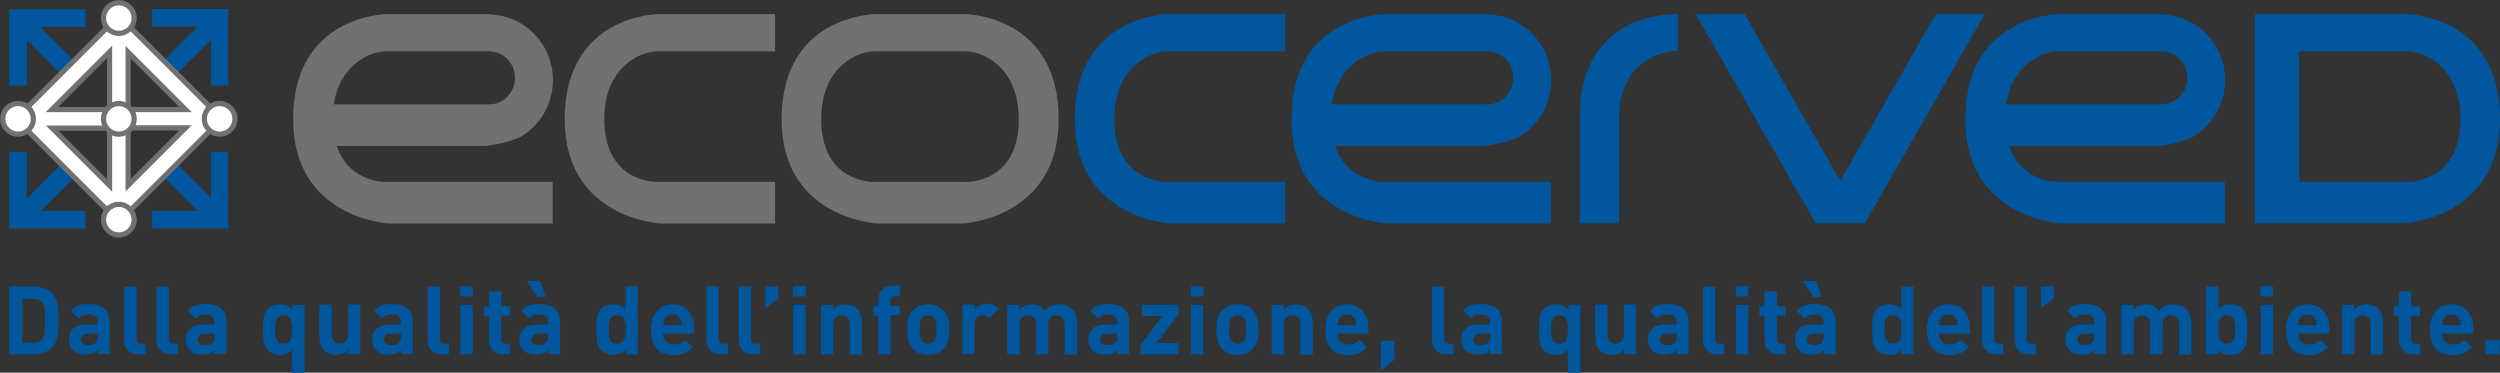 <?xml version="1.0" encoding="utf-8"?>
<!-- Generator: Adobe Illustrator 24.3.0, SVG Export Plug-In . SVG Version: 6.00 Build 0)  -->
<svg version="1.1" id="Livello_1" xmlns="http://www.w3.org/2000/svg" xmlns:xlink="http://www.w3.org/1999/xlink" x="0px" y="0px"
	 viewBox="0 0 915.1 136.4" style="enable-background:new 0 0 915.1 136.4;" xml:space="preserve">
<rect x="0" y="0" width="915.1" height="136.4" fill="#333333" stroke="none"/>
<style type="text/css">
	.st0{fill:#00579D;}
	.st1{fill:#FFFFFF;stroke:#707173;stroke-width:1.909;}
	.st2{fill:#707173;}
</style>
<g>
	<g>
		<polygon class="st0" points="31.3,3.4 3.4,3.4 3.4,31.3 9.8,31.3 9.8,14.5 22.2,27 27,22.2 14.6,9.8 31.3,9.8 		"/>
		<polygon class="st0" points="83.6,3.3 55.6,3.3 55.6,9.7 72.4,9.7 59.9,22.2 64.7,27 77.2,14.6 77.2,31.3 83.6,31.3 83.6,8.5 		
			"/>
		<polygon class="st0" points="77.2,55.6 77.2,72.3 64.7,59.9 59.9,64.7 72.4,77.2 55.6,77.2 55.6,83.6 83.6,83.6 83.6,55.6 		"/>
		<polygon class="st0" points="31.3,83.6 31.3,77.2 14.9,77.2 27.2,64.9 22.4,60.1 9.8,72.8 9.8,55.6 3.4,55.6 3.4,78.4 3.4,83.6 		
			"/>
		<path class="st1" d="M43.5,5.8L5.8,43.5l37.7,37.7l37.7-37.7L43.5,5.8z M40.1,67.9l-21-21h21V67.9z M40.1,40.1H19L40.1,19V40.1z
			 M46.9,19.1l21,21h-21V19.1z M46.9,67.8v-21h21L46.9,67.8z"/>
		<path class="st1" d="M49.1,43.5c0,3.1-2.5,5.6-5.6,5.6c-3.1,0-5.6-2.5-5.6-5.6c0-3.1,2.5-5.6,5.6-5.6
			C46.6,37.9,49.1,40.4,49.1,43.5z"/>
		<path class="st1" d="M49.1,6.6c0,3.1-2.5,5.6-5.6,5.6c-3.1,0-5.6-2.5-5.6-5.6c0-3.1,2.5-5.6,5.6-5.6C46.6,1,49.1,3.5,49.1,6.6z"/>
		<path class="st1" d="M49.1,80.4c0,3.1-2.5,5.6-5.6,5.6c-3.1,0-5.6-2.5-5.6-5.6c0-3.1,2.5-5.6,5.6-5.6
			C46.6,74.8,49.1,77.3,49.1,80.4z"/>
		<path class="st1" d="M86,43.5c0,3.1-2.5,5.6-5.6,5.6c-3.1,0-5.6-2.5-5.6-5.6c0-3.1,2.5-5.6,5.6-5.6C83.5,37.9,86,40.4,86,43.5z"/>
		<path class="st1" d="M12.2,43.5c0,3.1-2.5,5.6-5.6,5.6c-3.1,0-5.6-2.5-5.6-5.6c0-3.1,2.5-5.6,5.6-5.6
			C9.7,37.9,12.2,40.4,12.2,43.5z"/>
	</g>
	<g>
		<path class="st0" d="M881.2,5.2h-55.8v76.5h54.5c0,0,35.2-1.6,35.2-38.2C915.1,5.6,881.2,5.2,881.2,5.2z M881.2,66.6h-39.6V18.8
			c0,0,33.6,0,39.6,0c6,0,19.4,5.5,19.4,24.8C900.6,67.2,881.2,66.6,881.2,66.6z"/>
		<polygon class="st0" points="708.6,5.2 673.6,66.2 638.6,5.2 620.7,5.2 664.6,81.7 682.6,81.7 726.5,5.2 		"/>
		<path class="st2" d="M283.7,5.2h-43.1c0,0-33.9,0.4-33.9,38.4c0,36.6,35.2,38.2,35.2,38.2h41.8V66.6h-43.1c0,0-19.4,0.6-19.4-23
			c0-19.3,13.4-24.8,19.4-24.8c6,0,43.1,0,43.1,0V5.2z"/>
		<path class="st0" d="M470.4,5.2h-43.1c0,0-33.9,0.4-33.9,38.4c0,36.6,35.2,38.2,35.2,38.2h41.8V66.6h-43.1c0,0-19.4,0.6-19.4-23
			c0-19.3,13.4-24.8,19.4-24.8c6,0,43.1,0,43.1,0V5.2z"/>
		<path class="st0" d="M592.7,81.7V43c0-20.2,15.4-24.4,21.5-24.4V5.2c0,0-36-2-36,37.8v38.7H592.7z"/>
		<path class="st2" d="M353.6,5.2h-33.6c0,0-33.9,0.4-33.9,38.4c0,36.6,35.2,38.2,35.2,38.2h31c0,0,35.2-1.6,35.2-38.2
			C387.6,5.6,353.6,5.2,353.6,5.2z M353.6,66.6h-33.6c0,0-19.4,0.6-19.4-23c0-19.3,13.4-24.8,19.4-24.8h12c5.1,0,9.5,0,9.5,0h12
			c6,0,19.4,5.5,19.4,24.8C373,67.2,353.6,66.6,353.6,66.6z"/>
		<path class="st2" d="M123.3,53.4h54.2c0,0,5.8-0.3,12.7-3.1c7.3-4.1,12.2-12,12.2-21c0-11.4-7.8-20.9-18.3-23.4
			c-1.6-0.3-2.9-0.5-3.9-0.6c-0.5,0-1-0.1-1.6-0.1l0.5,0c-0.2,0-0.4,0-0.4,0h-37.5c0,0-33.9,0.4-33.9,38.4
			c0,36.6,35.2,38.2,35.2,38.2h59.8V66.6h-61.1C141.2,66.6,127.7,66.9,123.3,53.4z M141.2,18.8h37.5c0.1,0,0.3,0,0.4,0
			c0.5,0,1.1,0.1,1.6,0.2c0.1,0,0.1,0,0.2,0c4.4,0.9,7.6,4.8,7.6,9.5c0,4.6-3.2,8.5-7.4,9.5c-1.4,0.2-2.4,0.2-2.4,0.2h-56.5
			C124.4,23.3,135.8,18.8,141.2,18.8z"/>
		<path class="st0" d="M488.7,53.4h54.2c0,0,5.8-0.3,12.7-3.1c7.3-4.1,12.2-12,12.2-21c0-11.4-7.8-20.9-18.3-23.4
			c-1.6-0.3-2.9-0.5-3.9-0.6c-0.5,0-1-0.1-1.6-0.1l0.5,0c-0.2,0-0.4,0-0.4,0h-37.5c0,0-33.9,0.4-33.9,38.4
			c0,36.6,35.2,38.2,35.2,38.2h59.8V66.6h-61.1C506.6,66.6,493.1,66.9,488.7,53.4z M506.6,18.8h37.5c0.1,0,0.3,0,0.4,0
			c0.5,0,1.1,0.1,1.6,0.2c0.1,0,0.1,0,0.2,0c4.4,0.9,7.6,4.8,7.6,9.5c0,4.6-3.2,8.5-7.5,9.5c-1.4,0.2-2.4,0.2-2.4,0.2h-56.5
			C489.8,23.3,501.2,18.8,506.6,18.8z"/>
		<path class="st0" d="M735.4,53.4h54.2c0,0,5.8-0.3,12.7-3.1c7.3-4.1,12.2-12,12.2-21c0-11.4-7.8-20.9-18.3-23.4
			c-1.6-0.3-2.9-0.5-3.9-0.6c-0.5,0-1-0.1-1.6-0.1l0.5,0c-0.2,0-0.4,0-0.4,0h-37.5c0,0-33.9,0.4-33.9,38.4
			c0,36.6,35.2,38.2,35.2,38.2h59.8V66.6h-61.1C753.4,66.6,739.9,66.9,735.4,53.4z M753.4,18.8h37.5c0.1,0,0.3,0,0.4,0
			c0.5,0,1.1,0.1,1.6,0.2c0.1,0,0.1,0,0.2,0c4.4,0.9,7.6,4.8,7.6,9.5c0,4.6-3.2,8.5-7.5,9.5c-1.4,0.2-2.4,0.2-2.4,0.2h-56.5
			C736.6,23.3,747.9,18.8,753.4,18.8z"/>
	</g>
</g>
<g>
	<path class="st0" d="M18.9,127.3c-1.6,1.6-4,2.4-6.5,2.4h-9v-24.8h9c2.6,0,4.9,0.7,6.5,2.4c2.8,2.8,2.5,6.2,2.5,9.9
		C21.4,120.9,21.6,124.6,18.9,127.3z M15.5,110.8c-0.8-1-1.9-1.5-3.6-1.5H8.2v16.2h3.7c1.7,0,2.8-0.5,3.6-1.5c0.9-1.1,1-2.9,1-6.7
		C16.5,113.4,16.4,111.9,15.5,110.8z"/>
	<path class="st0" d="M35.8,129.7v-1.6c-1.2,1.2-2.4,1.7-4.5,1.7c-2.1,0-3.6-0.5-4.6-1.6c-1-1-1.5-2.5-1.5-4.1c0-2.9,2-5.3,6.2-5.3
		h4.3V118c0-2-1-2.9-3.4-2.9c-1.7,0-2.5,0.4-3.5,1.5l-2.9-2.8c1.8-2,3.5-2.5,6.5-2.5c5.1,0,7.7,2.2,7.7,6.4v11.9H35.8z M35.7,122.1
		h-3.6c-1.6,0-2.5,0.8-2.5,2.1c0,1.3,0.8,2.1,2.6,2.1c1.3,0,2.1-0.1,2.9-0.9c0.5-0.5,0.7-1.2,0.7-2.3V122.1z"/>
	<path class="st0" d="M50.7,129.7c-3.7,0-5.3-2.6-5.3-5.2v-19.6H50v19.3c0,1.1,0.5,1.6,1.6,1.6h1.7v3.8H50.7z"/>
	<path class="st0" d="M62.6,129.7c-3.7,0-5.3-2.6-5.3-5.2v-19.6h4.5v19.3c0,1.1,0.5,1.6,1.6,1.6h1.7v3.8H62.6z"/>
	<path class="st0" d="M78.6,129.7v-1.6c-1.2,1.2-2.4,1.7-4.5,1.7c-2.1,0-3.6-0.5-4.6-1.6c-1-1-1.5-2.5-1.5-4.1c0-2.9,2-5.3,6.2-5.3
		h4.3V118c0-2-1-2.9-3.4-2.9c-1.7,0-2.5,0.4-3.5,1.5l-2.9-2.8c1.8-2,3.5-2.5,6.5-2.5c5.1,0,7.7,2.2,7.7,6.4v11.9H78.6z M78.5,122.1
		h-3.6c-1.6,0-2.5,0.8-2.5,2.1c0,1.3,0.8,2.1,2.6,2.1c1.3,0,2.1-0.1,2.9-0.9c0.5-0.5,0.7-1.2,0.7-2.3V122.1z"/>
	<path class="st0" d="M106.9,136.4v-8.3c-1.2,1.3-2.6,1.8-4.4,1.8c-1.8,0-3.4-0.6-4.4-1.6c-1.8-1.8-1.8-4.9-1.8-7.7
		c0-2.7,0-5.8,1.8-7.6c1-1,2.7-1.6,4.5-1.6c1.9,0,3.2,0.5,4.5,1.9v-1.7h4.4v24.8H106.9z M103.8,115.4c-2.7,0-3.1,2.2-3.1,5.2
		c0,3,0.3,5.2,3.1,5.2c2.7,0,3.1-2.3,3.1-5.2C106.9,117.7,106.5,115.4,103.8,115.4z"/>
	<path class="st0" d="M127.5,129.7V128c-1.2,1.3-2.9,1.9-4.5,1.9c-1.8,0-3.3-0.6-4.3-1.6c-1.5-1.5-1.8-3.2-1.8-5.2v-11.6h4.5v11
		c0,2.5,1.6,3.3,3,3.3c1.4,0,3-0.8,3-3.3v-11h4.5v18.1H127.5z"/>
	<path class="st0" d="M146.8,129.7v-1.6c-1.2,1.2-2.4,1.7-4.5,1.7c-2.1,0-3.6-0.5-4.6-1.6c-1-1-1.5-2.5-1.5-4.1c0-2.9,2-5.3,6.2-5.3
		h4.3V118c0-2-1-2.9-3.4-2.9c-1.7,0-2.5,0.4-3.5,1.5l-2.9-2.8c1.8-2,3.5-2.5,6.5-2.5c5.1,0,7.7,2.2,7.7,6.4v11.9H146.8z
		 M146.7,122.1h-3.6c-1.6,0-2.5,0.8-2.5,2.1c0,1.3,0.8,2.1,2.6,2.1c1.3,0,2.1-0.1,2.9-0.9c0.5-0.5,0.7-1.2,0.7-2.3V122.1z"/>
	<path class="st0" d="M161.8,129.7c-3.7,0-5.3-2.6-5.3-5.2v-19.6h4.5v19.3c0,1.1,0.5,1.6,1.6,1.6h1.7v3.8H161.8z"/>
	<path class="st0" d="M168.4,108.5v-3.7h4.6v3.7H168.4z M168.5,129.7v-18.1h4.5v18.1H168.5z"/>
	<path class="st0" d="M184.3,129.7c-3.7,0-5.3-2.6-5.3-5.2v-9h-1.9v-3.4h1.9v-5.4h4.5v5.4h3.2v3.4h-3.2v8.7c0,1,0.5,1.6,1.6,1.6h1.6
		v3.8H184.3z"/>
	<path class="st0" d="M200.7,129.7v-1.6c-1.2,1.2-2.4,1.7-4.5,1.7c-2.1,0-3.6-0.5-4.6-1.6c-1-1-1.5-2.5-1.5-4.1c0-2.9,2-5.3,6.2-5.3
		h4.3V118c0-2-1-2.9-3.4-2.9c-1.7,0-2.5,0.4-3.5,1.5l-2.9-2.8c1.8-2,3.5-2.5,6.5-2.5c5.1,0,7.7,2.2,7.7,6.4v11.9H200.7z
		 M196.8,108.7l-4-5.9h4.8l2.2,5.9H196.8z M200.6,122.1H197c-1.6,0-2.5,0.8-2.5,2.1c0,1.3,0.8,2.1,2.6,2.1c1.3,0,2.1-0.1,2.9-0.9
		c0.5-0.5,0.7-1.2,0.7-2.3V122.1z"/>
	<path class="st0" d="M229.1,129.7V128c-1.3,1.4-2.6,1.9-4.5,1.9c-1.8,0-3.4-0.6-4.5-1.6c-1.8-1.8-1.8-4.9-1.8-7.7
		c0-2.7,0-5.8,1.8-7.6c1-1,2.6-1.6,4.4-1.6c1.8,0,3.2,0.5,4.4,1.8v-8.3h4.5v24.8H229.1z M225.9,115.4c-2.7,0-3.1,2.2-3.1,5.2
		c0,3,0.3,5.2,3.1,5.2c2.7,0,3.1-2.3,3.1-5.2C229,117.7,228.6,115.4,225.9,115.4z"/>
	<path class="st0" d="M242.7,122.1c0,2.3,1.4,4,4,4c2,0,3-0.6,4.1-1.7l2.8,2.7c-1.8,1.8-3.6,2.9-6.9,2.9c-4.3,0-8.4-1.9-8.4-9.3
		c0-5.9,3.2-9.3,7.9-9.3c5.1,0,7.9,3.7,7.9,8.7v2H242.7z M249.2,117c-0.5-1.1-1.5-1.9-3-1.9c-1.5,0-2.5,0.8-3,1.9
		c-0.3,0.7-0.4,1.1-0.4,2h6.9C249.6,118.1,249.5,117.7,249.2,117z"/>
	<path class="st0" d="M263.9,129.7c-3.7,0-5.3-2.6-5.3-5.2v-19.6h4.5v19.3c0,1.1,0.5,1.6,1.6,1.6h1.7v3.8H263.9z"/>
	<path class="st0" d="M275.7,129.7c-3.7,0-5.3-2.6-5.3-5.2v-19.6h4.5v19.3c0,1.1,0.5,1.6,1.6,1.6h1.7v3.8H275.7z"/>
	<path class="st0" d="M280.2,112.8v-7.9h4.7v4.3L280.2,112.8z"/>
	<path class="st0" d="M290.3,108.5v-3.7h4.6v3.7H290.3z M290.4,129.7v-18.1h4.5v18.1H290.4z"/>
	<path class="st0" d="M311,129.7v-11c0-2.5-1.6-3.3-3-3.3c-1.4,0-3,0.8-3,3.3v11h-4.5v-18.1h4.4v1.7c1.2-1.3,2.9-1.9,4.5-1.9
		c1.8,0,3.3,0.6,4.3,1.6c1.5,1.5,1.8,3.2,1.8,5.2v11.6H311z"/>
	<path class="st0" d="M326,115.5v14.2h-4.5v-14.2h-1.9v-3.4h1.9v-2.3c0-2.6,1.6-5.2,5.3-5.2h2.6v3.8h-1.8c-1.1,0-1.6,0.6-1.6,1.6v2
		h3.3v3.4H326z"/>
	<path class="st0" d="M345.4,127.7c-1.1,1.2-3,2.2-5.6,2.2c-2.7,0-4.5-1-5.6-2.2c-1.6-1.7-2.1-3.8-2.1-7.1c0-3.3,0.4-5.3,2.1-7
		c1.1-1.2,2.9-2.2,5.6-2.2c2.7,0,4.5,1,5.6,2.2c1.6,1.7,2.1,3.8,2.1,7C347.4,123.9,347,126,345.4,127.7z M341.8,116.2
		c-0.5-0.5-1.2-0.8-2.1-0.8c-0.9,0-1.6,0.3-2.1,0.8c-0.9,0.9-1,2.5-1,4.4c0,1.9,0.1,3.5,1,4.4c0.5,0.5,1.2,0.8,2.1,0.8
		c0.9,0,1.6-0.3,2.1-0.8c0.9-0.9,1-2.5,1-4.4C342.9,118.7,342.8,117.2,341.8,116.2z"/>
	<path class="st0" d="M362.1,116.5c-0.7-0.7-1.3-1.1-2.4-1.1c-1.4,0-2.9,1-2.9,3.3v10.9h-4.5v-18.1h4.4v1.7c0.9-1,2.6-2,4.6-2
		c1.8,0,3,0.5,4.3,1.7L362.1,116.5z"/>
	<path class="st0" d="M389.7,129.7v-11c0-2.5-1.6-3.3-3-3.3c-1.4,0-3,0.8-3,3.2v11.1h-4.5v-11c0-2.5-1.6-3.3-3-3.3
		c-1.4,0-3,0.8-3,3.3v11h-4.5v-18.1h4.4v1.7c1.2-1.2,2.9-1.9,4.5-1.9c2,0,3.7,0.7,4.8,2.3c1.5-1.6,3.2-2.3,5.4-2.3
		c1.8,0,3.4,0.6,4.5,1.6c1.5,1.5,2,3.2,2,5.2v11.6H389.7z"/>
	<path class="st0" d="M409,129.7v-1.6c-1.2,1.2-2.4,1.7-4.5,1.7c-2.1,0-3.6-0.5-4.6-1.6c-1-1-1.5-2.5-1.5-4.1c0-2.9,2-5.3,6.2-5.3
		h4.3V118c0-2-1-2.9-3.4-2.9c-1.7,0-2.5,0.4-3.5,1.5l-2.9-2.8c1.8-2,3.5-2.5,6.5-2.5c5.1,0,7.7,2.2,7.7,6.4v11.9H409z M408.9,122.1
		h-3.6c-1.6,0-2.5,0.8-2.5,2.1c0,1.3,0.8,2.1,2.6,2.1c1.3,0,2.1-0.1,2.9-0.9c0.5-0.5,0.7-1.2,0.7-2.3V122.1z"/>
	<path class="st0" d="M417.5,129.7v-3.4l8-10.6H418v-4.1h13.4v3.4l-8.1,10.6h8.1v4.1H417.5z"/>
	<path class="st0" d="M435.9,108.5v-3.7h4.6v3.7H435.9z M435.9,129.7v-18.1h4.5v18.1H435.9z"/>
	<path class="st0" d="M458.6,127.7c-1.1,1.2-3,2.2-5.6,2.2c-2.7,0-4.5-1-5.6-2.2c-1.6-1.7-2.1-3.8-2.1-7.1c0-3.3,0.4-5.3,2.1-7
		c1.1-1.2,2.9-2.2,5.6-2.2c2.7,0,4.5,1,5.6,2.2c1.6,1.7,2.1,3.8,2.1,7C460.6,123.9,460.2,126,458.6,127.7z M455.1,116.2
		c-0.5-0.5-1.2-0.8-2.1-0.8c-0.9,0-1.6,0.3-2.1,0.8c-0.9,0.9-1,2.5-1,4.4c0,1.9,0.1,3.5,1,4.4c0.5,0.5,1.2,0.8,2.1,0.8
		c0.9,0,1.6-0.3,2.1-0.8c0.9-0.9,1-2.5,1-4.4C456.1,118.7,456,117.2,455.1,116.2z"/>
	<path class="st0" d="M476,129.7v-11c0-2.5-1.6-3.3-3-3.3c-1.4,0-3,0.8-3,3.3v11h-4.5v-18.1h4.4v1.7c1.2-1.3,2.9-1.9,4.5-1.9
		c1.8,0,3.3,0.6,4.3,1.6c1.5,1.5,1.8,3.2,1.8,5.2v11.6H476z"/>
	<path class="st0" d="M489.5,122.1c0,2.3,1.4,4,4,4c2,0,3-0.6,4.1-1.7l2.8,2.7c-1.8,1.8-3.6,2.9-6.9,2.9c-4.3,0-8.4-1.9-8.4-9.3
		c0-5.9,3.2-9.3,7.9-9.3c5.1,0,7.9,3.7,7.9,8.7v2H489.5z M496,117c-0.5-1.1-1.5-1.9-3-1.9c-1.5,0-2.5,0.8-3,1.9
		c-0.3,0.7-0.4,1.1-0.4,2h6.9C496.4,118.1,496.3,117.7,496,117z"/>
	<path class="st0" d="M505.4,135.5v-10.7h5v6.9L505.4,135.5z"/>
	<path class="st0" d="M529.5,129.7c-3.7,0-5.3-2.6-5.3-5.2v-19.6h4.5v19.3c0,1.1,0.5,1.6,1.6,1.6h1.7v3.8H529.5z"/>
	<path class="st0" d="M545.5,129.7v-1.6c-1.2,1.2-2.4,1.7-4.5,1.7c-2.1,0-3.6-0.5-4.6-1.6c-1-1-1.5-2.5-1.5-4.1c0-2.9,2-5.3,6.2-5.3
		h4.3V118c0-2-1-2.9-3.4-2.9c-1.7,0-2.5,0.4-3.5,1.5l-2.9-2.8c1.8-2,3.5-2.5,6.5-2.5c5.1,0,7.7,2.2,7.7,6.4v11.9H545.5z
		 M545.4,122.1h-3.6c-1.6,0-2.5,0.8-2.5,2.1c0,1.3,0.8,2.1,2.6,2.1c1.3,0,2.1-0.1,2.9-0.9c0.5-0.5,0.7-1.2,0.7-2.3V122.1z"/>
	<path class="st0" d="M573.9,136.4v-8.3c-1.2,1.3-2.6,1.8-4.4,1.8c-1.8,0-3.4-0.6-4.4-1.6c-1.8-1.8-1.8-4.9-1.8-7.7
		c0-2.7,0-5.8,1.8-7.6c1-1,2.7-1.6,4.5-1.6c1.9,0,3.2,0.5,4.5,1.9v-1.7h4.4v24.8H573.9z M570.8,115.4c-2.7,0-3.1,2.2-3.1,5.2
		c0,3,0.3,5.2,3.1,5.2s3.1-2.3,3.1-5.2C573.9,117.7,573.5,115.4,570.8,115.4z"/>
	<path class="st0" d="M594.5,129.7V128c-1.2,1.3-2.9,1.9-4.5,1.9c-1.8,0-3.3-0.6-4.3-1.6c-1.5-1.5-1.8-3.2-1.8-5.2v-11.6h4.5v11
		c0,2.5,1.6,3.3,3,3.3c1.4,0,3-0.8,3-3.3v-11h4.5v18.1H594.5z"/>
	<path class="st0" d="M613.8,129.7v-1.6c-1.2,1.2-2.4,1.7-4.5,1.7c-2.1,0-3.6-0.5-4.6-1.6c-1-1-1.5-2.5-1.5-4.1c0-2.9,2-5.3,6.2-5.3
		h4.3V118c0-2-1-2.9-3.4-2.9c-1.7,0-2.5,0.4-3.5,1.5l-2.9-2.8c1.8-2,3.5-2.5,6.5-2.5c5.1,0,7.7,2.2,7.7,6.4v11.9H613.8z
		 M613.7,122.1h-3.6c-1.6,0-2.5,0.8-2.5,2.1c0,1.3,0.8,2.1,2.6,2.1c1.3,0,2.1-0.1,2.9-0.9c0.5-0.5,0.7-1.2,0.7-2.3V122.1z"/>
	<path class="st0" d="M628.7,129.7c-3.7,0-5.3-2.6-5.3-5.2v-19.6h4.5v19.3c0,1.1,0.5,1.6,1.6,1.6h1.7v3.8H628.7z"/>
	<path class="st0" d="M635.4,108.5v-3.7h4.6v3.7H635.4z M635.5,129.7v-18.1h4.5v18.1H635.5z"/>
	<path class="st0" d="M651.2,129.7c-3.7,0-5.3-2.6-5.3-5.2v-9h-1.9v-3.4h1.9v-5.4h4.5v5.4h3.2v3.4h-3.2v8.7c0,1,0.5,1.6,1.6,1.6h1.6
		v3.8H651.2z"/>
	<path class="st0" d="M667.6,129.7v-1.6c-1.2,1.2-2.4,1.7-4.5,1.7c-2.1,0-3.6-0.5-4.6-1.6c-1-1-1.5-2.5-1.5-4.1c0-2.9,2-5.3,6.2-5.3
		h4.3V118c0-2-1-2.9-3.4-2.9c-1.7,0-2.5,0.4-3.5,1.5l-2.9-2.8c1.8-2,3.5-2.5,6.5-2.5c5.1,0,7.7,2.2,7.7,6.4v11.9H667.6z
		 M663.8,108.7l-4-5.9h4.8l2.2,5.9H663.8z M667.5,122.1h-3.6c-1.6,0-2.5,0.8-2.5,2.1c0,1.3,0.8,2.1,2.6,2.1c1.3,0,2.1-0.1,2.9-0.9
		c0.5-0.5,0.7-1.2,0.7-2.3V122.1z"/>
	<path class="st0" d="M696.1,129.7V128c-1.3,1.4-2.6,1.9-4.5,1.9c-1.8,0-3.4-0.6-4.5-1.6c-1.8-1.8-1.8-4.9-1.8-7.7
		c0-2.7,0-5.8,1.8-7.6c1-1,2.6-1.6,4.4-1.6c1.8,0,3.2,0.5,4.4,1.8v-8.3h4.5v24.8H696.1z M692.9,115.4c-2.7,0-3.1,2.2-3.1,5.2
		c0,3,0.3,5.2,3.1,5.2c2.7,0,3.1-2.3,3.1-5.2C696,117.7,695.6,115.4,692.9,115.4z"/>
	<path class="st0" d="M709.7,122.1c0,2.3,1.4,4,4,4c2,0,3-0.6,4.1-1.7l2.8,2.7c-1.8,1.8-3.6,2.9-6.9,2.9c-4.3,0-8.4-1.9-8.4-9.3
		c0-5.9,3.2-9.3,7.9-9.3c5.1,0,7.9,3.7,7.9,8.7v2H709.7z M716.1,117c-0.5-1.1-1.5-1.9-3-1.9c-1.5,0-2.5,0.8-3,1.9
		c-0.3,0.7-0.4,1.1-0.4,2h6.9C716.5,118.1,716.4,117.7,716.1,117z"/>
	<path class="st0" d="M730.8,129.7c-3.7,0-5.3-2.6-5.3-5.2v-19.6h4.5v19.3c0,1.1,0.5,1.6,1.6,1.6h1.7v3.8H730.8z"/>
	<path class="st0" d="M742.7,129.7c-3.7,0-5.3-2.6-5.3-5.2v-19.6h4.5v19.3c0,1.1,0.5,1.6,1.6,1.6h1.7v3.8H742.7z"/>
	<path class="st0" d="M747.1,112.8v-7.9h4.7v4.3L747.1,112.8z"/>
	<path class="st0" d="M766.6,129.7v-1.6c-1.2,1.2-2.4,1.7-4.5,1.7c-2.1,0-3.6-0.5-4.6-1.6c-1-1-1.5-2.5-1.5-4.1c0-2.9,2-5.3,6.2-5.3
		h4.3V118c0-2-1-2.9-3.4-2.9c-1.7,0-2.5,0.4-3.5,1.5l-2.9-2.8c1.8-2,3.5-2.5,6.5-2.5c5.1,0,7.7,2.2,7.7,6.4v11.9H766.6z
		 M766.5,122.1h-3.6c-1.6,0-2.5,0.8-2.5,2.1c0,1.3,0.8,2.1,2.6,2.1c1.3,0,2.1-0.1,2.9-0.9c0.5-0.5,0.7-1.2,0.7-2.3V122.1z"/>
	<path class="st0" d="M797.6,129.7v-11c0-2.5-1.6-3.3-3-3.3c-1.4,0-3,0.8-3,3.2v11.1H787v-11c0-2.5-1.6-3.3-3-3.3
		c-1.4,0-3,0.8-3,3.3v11h-4.5v-18.1h4.4v1.7c1.2-1.2,2.9-1.9,4.5-1.9c2,0,3.7,0.7,4.8,2.3c1.5-1.6,3.2-2.3,5.4-2.3
		c1.8,0,3.4,0.6,4.5,1.6c1.5,1.5,2,3.2,2,5.2v11.6H797.6z"/>
	<path class="st0" d="M820.8,128.3c-1,1-2.6,1.6-4.4,1.6c-1.9,0-3.3-0.5-4.5-1.9v1.7h-4.4v-24.8h4.5v8.3c1.2-1.3,2.5-1.8,4.4-1.8
		c1.8,0,3.4,0.6,4.4,1.6c1.8,1.8,1.8,4.9,1.8,7.6C822.7,123.3,822.6,126.5,820.8,128.3z M815.1,115.4c-2.7,0-3.1,2.2-3.1,5.2
		c0,3,0.3,5.2,3.1,5.2c2.7,0,3.1-2.3,3.1-5.2C818.1,117.7,817.8,115.4,815.1,115.4z"/>
	<path class="st0" d="M827.4,108.5v-3.7h4.6v3.7H827.4z M827.5,129.7v-18.1h4.5v18.1H827.5z"/>
	<path class="st0" d="M841.2,122.1c0,2.3,1.4,4,4,4c2,0,3-0.6,4.1-1.7l2.8,2.7c-1.8,1.8-3.6,2.9-6.9,2.9c-4.3,0-8.4-1.9-8.4-9.3
		c0-5.9,3.2-9.3,7.9-9.3c5,0,7.9,3.7,7.9,8.7v2H841.2z M847.6,117c-0.5-1.1-1.5-1.9-3-1.9s-2.5,0.8-3,1.9c-0.3,0.7-0.4,1.1-0.4,2
		h6.9C848,118.1,847.9,117.7,847.6,117z"/>
	<path class="st0" d="M867.8,129.7v-11c0-2.5-1.6-3.3-3-3.3c-1.4,0-3,0.8-3,3.3v11h-4.5v-18.1h4.4v1.7c1.2-1.3,2.9-1.9,4.5-1.9
		c1.8,0,3.3,0.6,4.3,1.6c1.5,1.5,1.8,3.2,1.8,5.2v11.6H867.8z"/>
	<path class="st0" d="M883.4,129.7c-3.7,0-5.3-2.6-5.3-5.2v-9h-1.9v-3.4h1.9v-5.4h4.5v5.4h3.2v3.4h-3.2v8.7c0,1,0.5,1.6,1.6,1.6h1.6
		v3.8H883.4z"/>
	<path class="st0" d="M893.9,122.1c0,2.3,1.4,4,4,4c2,0,3-0.6,4.1-1.7l2.8,2.7c-1.8,1.8-3.6,2.9-6.9,2.9c-4.3,0-8.4-1.9-8.4-9.3
		c0-5.9,3.2-9.3,7.9-9.3c5,0,7.9,3.7,7.9,8.7v2H893.9z M900.4,117c-0.5-1.1-1.5-1.9-3-1.9c-1.5,0-2.5,0.8-3,1.9
		c-0.3,0.7-0.4,1.1-0.4,2h6.9C900.8,118.1,900.7,117.7,900.4,117z"/>
	<path class="st0" d="M909.8,129.7v-5.2h5.2v5.2H909.8z"/>
</g>
</svg>
